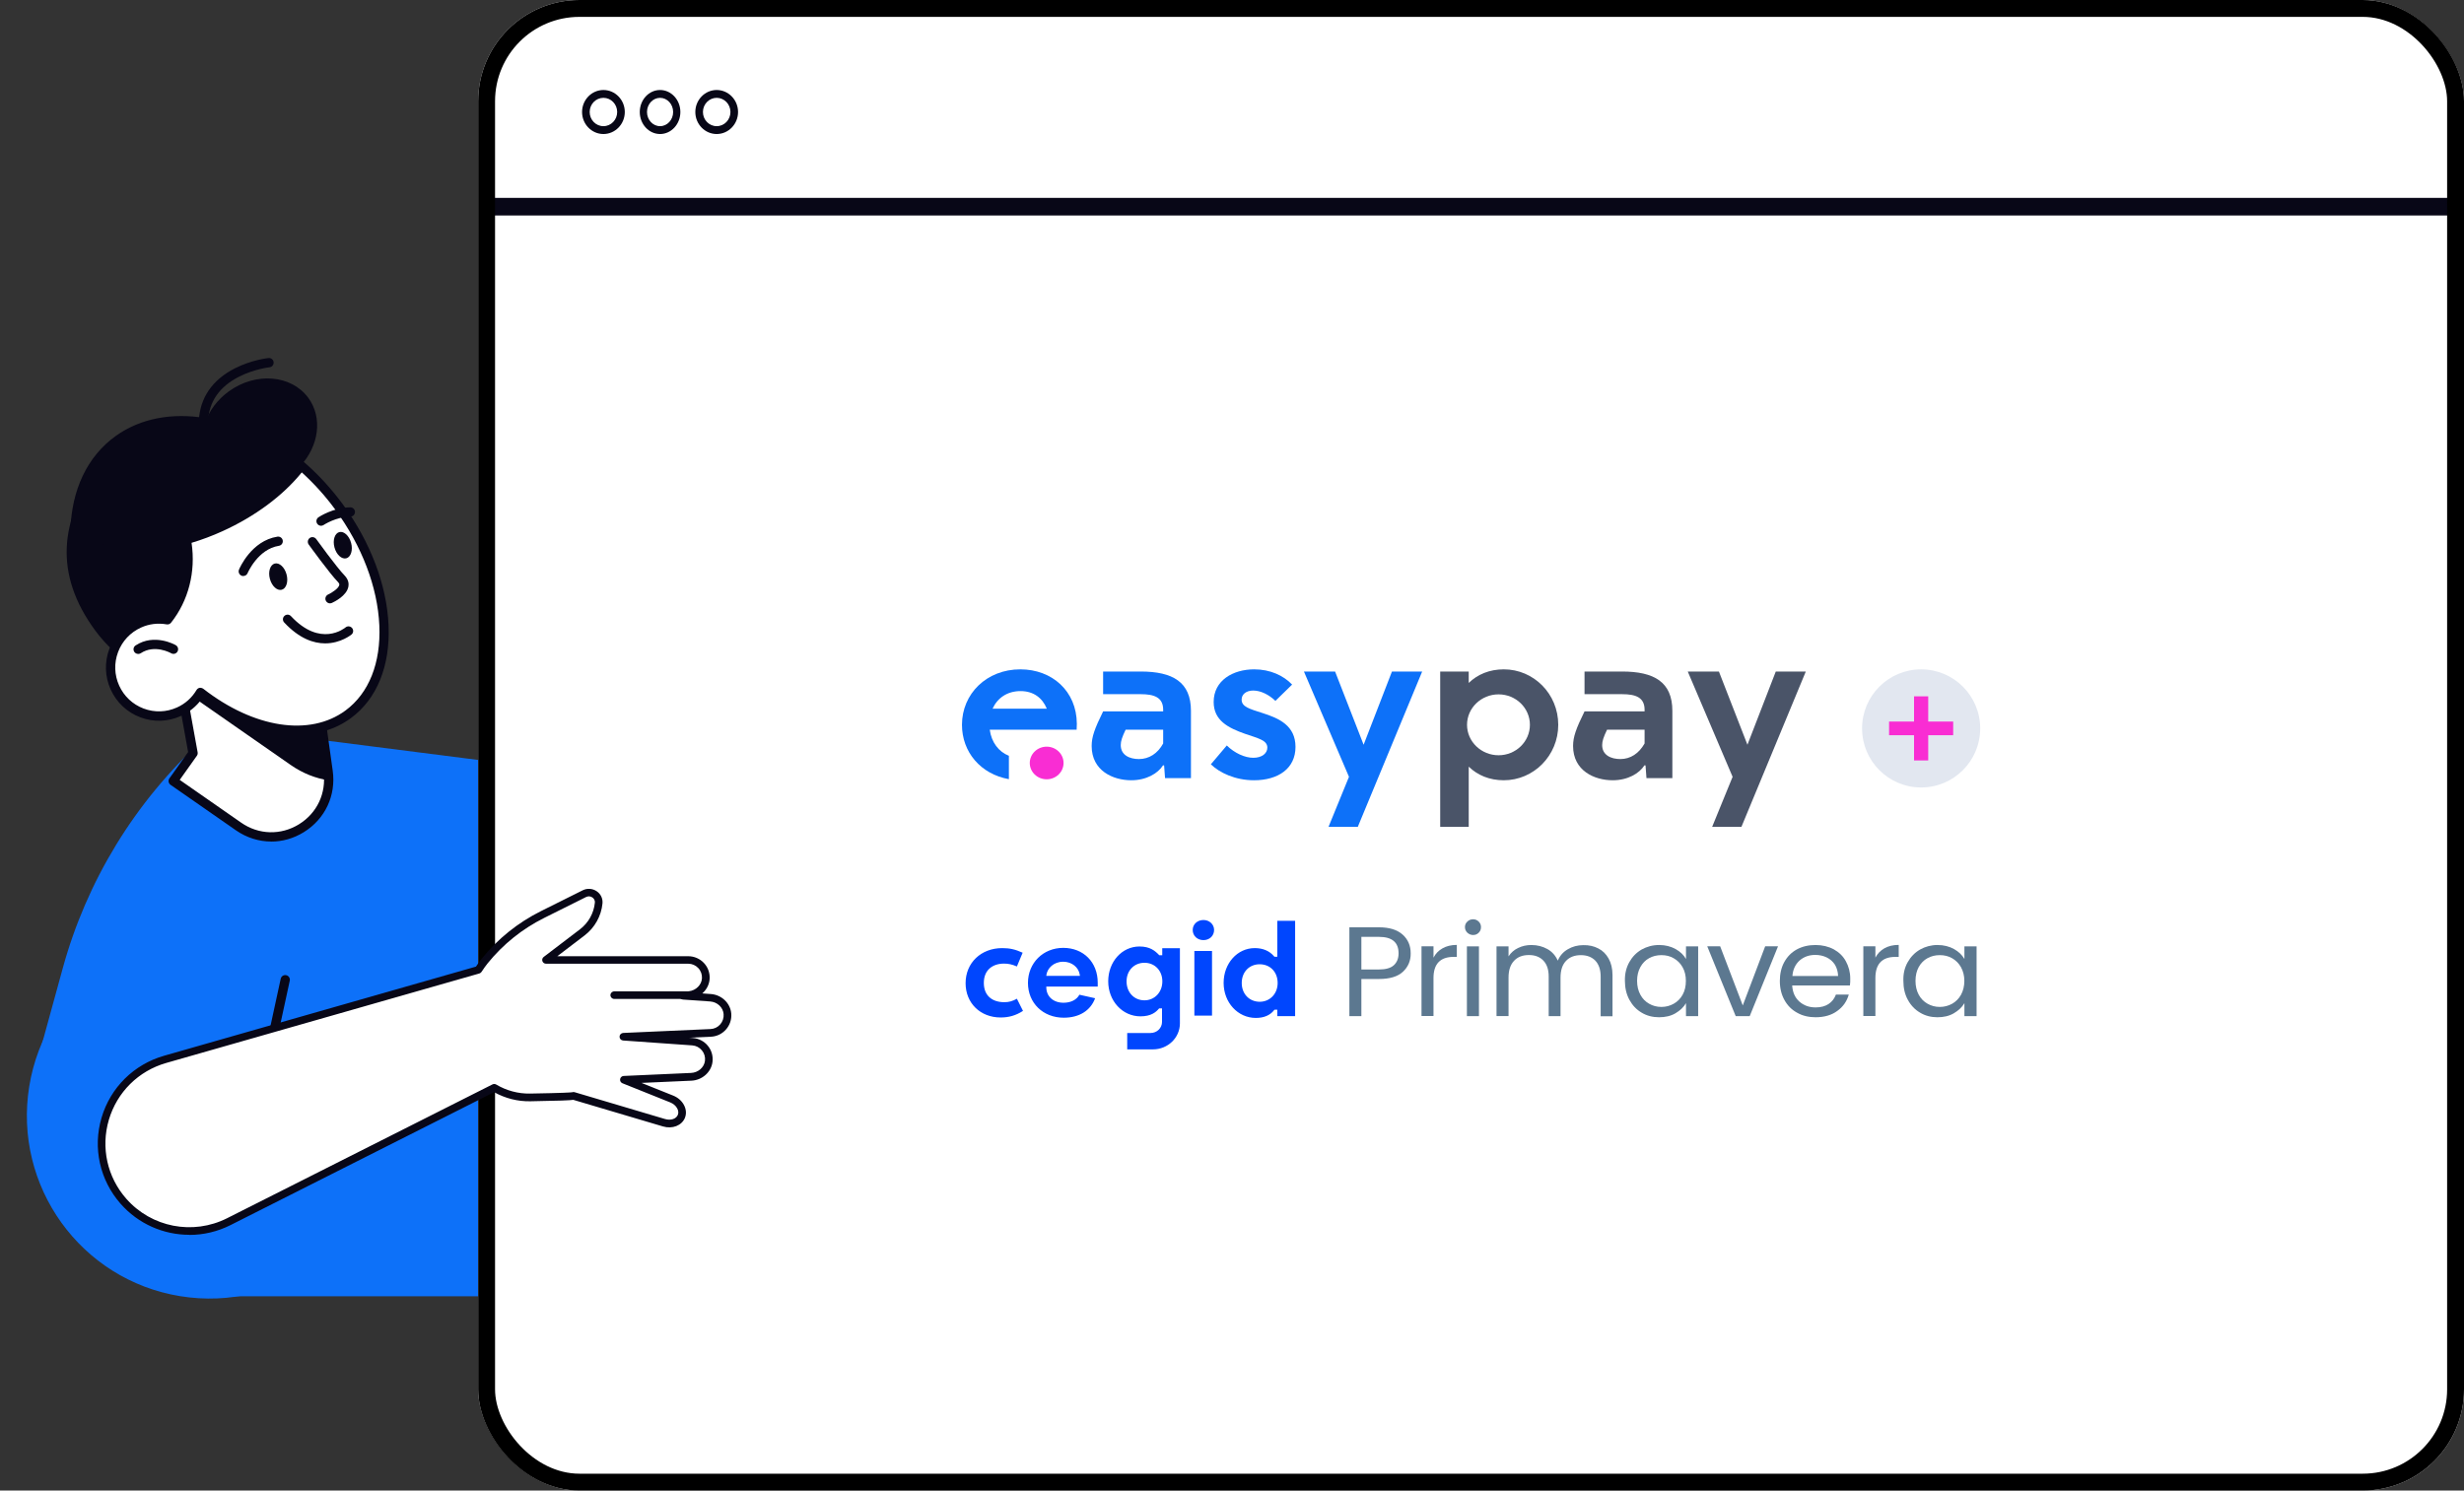<svg xmlns="http://www.w3.org/2000/svg" width="438" height="265" viewBox="0 0 438 265" fill="none"><rect x="0" y="0" width="438" height="265" fill="#333333" stroke="none"/><g clip-path="url(#clip0_1415_11822)"><path d="M69.27 203.557C72.141 185.833 60.127 169.132 42.435 166.255C24.742 163.378 8.072 175.414 5.2 193.139C2.328 210.863 14.342 227.564 32.035 230.441C49.727 233.318 66.398 221.282 69.27 203.557Z" fill="#0D71F9"></path><path d="M47.665 130.449L50.27 130.68L90.178 135.768L89.42 230.457H38.364L7.048 187.106L11.138 172.197C15.409 156.601 24.009 142.534 35.94 131.638L39.321 128.549L47.673 130.449H47.665Z" fill="#0D71F9"></path><path d="M32.229 122.337L34.315 133.893L30.794 138.858L42.404 146.936C49.709 152.025 59.562 145.953 58.325 137.123L57.138 128.615L32.229 122.337Z" fill="white"></path><path d="M48.217 149.612C46.032 149.612 43.847 148.943 41.934 147.613L30.324 139.535C30.143 139.411 30.019 139.213 29.978 138.998C29.937 138.783 29.994 138.56 30.118 138.378L33.441 133.703L31.413 122.485C31.363 122.213 31.454 121.924 31.66 121.734C31.866 121.544 32.155 121.469 32.427 121.535L57.336 127.813C57.658 127.896 57.905 128.168 57.955 128.499L59.142 137.007C59.761 141.418 57.79 145.614 53.997 147.952C52.191 149.067 50.196 149.621 48.209 149.621L48.217 149.612ZM31.949 138.651L42.874 146.259C45.983 148.423 49.916 148.53 53.139 146.548C56.364 144.565 58.037 140.997 57.51 137.238L56.397 129.284L33.268 123.452L35.131 133.744C35.173 133.967 35.123 134.19 34.991 134.372L31.949 138.651Z" fill="#080717"></path><path d="M58.334 137.123C58.408 137.676 58.441 138.213 58.441 138.742C56.141 138.387 53.832 137.503 51.672 135.999L33.375 123.262L33.763 122.717L57.147 128.615L58.334 137.123Z" fill="#080717"></path><path d="M17.412 83.315C22.936 75.93 33.499 73.039 36.442 75.17C37.168 73.072 38.594 71.098 40.639 69.603C45.413 66.117 51.746 66.613 54.78 70.701C57.411 74.245 56.693 79.317 53.354 82.877C55.819 84.959 58.153 87.412 60.239 90.229C68.567 101.447 50.905 115.704 47.458 118.215C38.141 125.005 24.495 122.296 16.975 112.16C9.455 102.025 10.733 92.228 17.412 83.315Z" fill="#080717"></path><path d="M18.978 86.421C22.144 85.562 25.113 85.661 27.488 86.924C34.191 90.493 36.821 105.353 26.861 113.069C26.242 113.548 25.368 113.721 24.89 114.324C18.104 105.122 16.134 94.491 18.986 86.421H18.978Z" fill="#080717"></path><path d="M53.725 82.538C50.608 86.784 45.529 90.832 39.204 93.698C28.559 98.514 17.741 98.456 12.53 94.078C12.753 87.181 15.441 81.167 20.611 77.483C29.458 71.189 42.89 73.634 53.725 82.547V82.538Z" fill="#080717"></path><path d="M24.718 110.83C26.358 110.087 28.106 109.905 29.756 110.202C33.153 105.923 33.969 100.529 33.111 95.937C35.123 95.367 37.16 94.623 39.197 93.706C45.397 90.898 50.394 86.958 53.527 82.803C55.927 84.884 58.202 87.329 60.247 90.113C70.274 103.768 71.007 120.288 61.896 127.004C55.069 132.034 44.647 130.135 35.635 123.13C34.761 124.584 33.466 125.798 31.8 126.55C27.471 128.507 22.376 126.583 20.422 122.246C18.468 117.909 20.389 112.804 24.718 110.847V110.83Z" fill="white"></path><path d="M52.752 130.646C47.426 130.646 41.464 128.49 35.841 124.302C34.884 125.599 33.623 126.624 32.147 127.293C29.855 128.333 27.29 128.416 24.932 127.524C22.574 126.632 20.71 124.872 19.672 122.576C18.633 120.28 18.558 117.711 19.441 115.348C20.331 112.986 22.087 111.119 24.38 110.078C25.963 109.359 27.686 109.103 29.401 109.31C32.139 105.634 33.194 100.843 32.303 96.085C32.221 95.664 32.477 95.251 32.889 95.135C34.901 94.565 36.904 93.83 38.859 92.946C44.713 90.295 49.685 86.511 52.868 82.299C53.008 82.117 53.214 82.001 53.437 81.976C53.667 81.952 53.89 82.026 54.063 82.175C56.578 84.355 58.879 86.858 60.907 89.617C65.854 96.349 68.748 103.99 69.07 111.119C69.391 118.372 67.017 124.245 62.383 127.664C59.654 129.672 56.347 130.663 52.744 130.663L52.752 130.646ZM35.643 122.287C35.824 122.287 36.006 122.345 36.146 122.46C45.158 129.473 55.077 130.985 61.41 126.318C65.59 123.237 67.726 117.859 67.429 111.177C67.124 104.37 64.337 97.06 59.588 90.584C57.815 88.163 55.811 85.95 53.643 83.984C50.295 88.13 45.323 91.823 39.543 94.441C37.745 95.259 35.898 95.953 34.051 96.506C34.818 101.661 33.507 106.79 30.407 110.706C30.217 110.945 29.912 111.061 29.616 111.003C28.065 110.731 26.491 110.921 25.064 111.573C23.168 112.432 21.725 113.977 20.991 115.918C20.257 117.868 20.323 119.982 21.18 121.882C22.038 123.782 23.58 125.228 25.517 125.963C27.463 126.698 29.574 126.632 31.471 125.773C32.922 125.12 34.117 124.046 34.934 122.675C35.057 122.469 35.255 122.328 35.486 122.287C35.536 122.279 35.585 122.27 35.635 122.27L35.643 122.287Z" fill="#080717"></path><path d="M36.171 75.732C36.171 75.732 36.146 75.732 36.138 75.732C35.684 75.715 35.33 75.327 35.346 74.873C35.511 70.767 37.729 67.521 41.761 65.481C44.73 63.977 47.607 63.664 47.731 63.655C48.193 63.606 48.588 63.936 48.638 64.391C48.687 64.845 48.358 65.25 47.904 65.299C47.879 65.299 45.167 65.605 42.462 66.984C38.974 68.769 37.127 71.445 36.987 74.947C36.971 75.393 36.608 75.74 36.163 75.74L36.171 75.732Z" fill="#080717"></path><path d="M62.415 96.531C62.761 97.82 62.374 99.034 61.558 99.257C60.741 99.472 59.801 98.613 59.455 97.324C59.109 96.036 59.496 94.821 60.313 94.598C61.129 94.384 62.069 95.243 62.415 96.531Z" fill="#080717"></path><path d="M57.072 93.476C56.809 93.476 56.545 93.344 56.388 93.112C56.132 92.732 56.231 92.22 56.611 91.964C56.718 91.89 59.216 90.238 62.267 90.196H62.275C62.729 90.196 63.092 90.56 63.1 91.014C63.1 91.468 62.737 91.848 62.283 91.848C59.719 91.881 57.551 93.319 57.526 93.335C57.386 93.426 57.229 93.476 57.064 93.476H57.072Z" fill="#080717"></path><path d="M50.938 102.124C51.284 103.413 50.896 104.627 50.08 104.85C49.264 105.065 48.324 104.206 47.977 102.917C47.631 101.628 48.019 100.414 48.835 100.191C49.651 99.976 50.591 100.835 50.938 102.124Z" fill="#080717"></path><path d="M43.245 102.413C43.138 102.413 43.031 102.397 42.932 102.347C42.511 102.174 42.313 101.686 42.486 101.265C42.569 101.058 44.663 96.135 49.322 95.408C49.767 95.342 50.196 95.648 50.262 96.094C50.336 96.548 50.023 96.97 49.578 97.036C45.842 97.622 44.028 101.851 44.012 101.901C43.88 102.215 43.575 102.405 43.253 102.405L43.245 102.413Z" fill="#080717"></path><path d="M58.664 107.27C58.351 107.27 58.054 107.089 57.914 106.783C57.724 106.37 57.914 105.883 58.326 105.693C59.06 105.354 60.206 104.586 60.313 103.999C60.33 103.925 60.355 103.76 60.074 103.471C58.607 101.967 55.02 97.011 54.871 96.805C54.608 96.433 54.69 95.921 55.053 95.648C55.424 95.384 55.935 95.466 56.207 95.83C56.24 95.879 59.868 100.893 61.253 102.314C61.979 103.066 62.02 103.809 61.929 104.297C61.624 105.932 59.439 106.99 59.002 107.188C58.895 107.237 58.78 107.262 58.664 107.262V107.27Z" fill="#080717"></path><path d="M57.798 114.382C55.753 114.382 53.205 113.548 50.517 110.665C50.204 110.334 50.22 109.806 50.558 109.5C50.888 109.186 51.416 109.203 51.721 109.541C56.973 115.167 61.236 111.697 61.418 111.548C61.764 111.259 62.283 111.301 62.58 111.648C62.877 111.995 62.836 112.515 62.489 112.804C62.456 112.829 60.593 114.382 57.798 114.382Z" fill="#080717"></path><path d="M24.561 116.257C24.289 116.257 24.025 116.125 23.869 115.886C23.621 115.506 23.728 114.994 24.108 114.746C27.447 112.557 31.1 114.614 31.248 114.705C31.644 114.936 31.776 115.44 31.553 115.836C31.322 116.233 30.819 116.365 30.432 116.142C30.308 116.067 27.488 114.506 25.015 116.134C24.875 116.224 24.718 116.266 24.561 116.266V116.257Z" fill="#080717"></path><path d="M48.802 183.752C48.744 183.752 48.687 183.752 48.629 183.736C48.184 183.637 47.903 183.199 48.002 182.753L49.899 174.005C49.998 173.559 50.435 173.278 50.88 173.377C51.325 173.476 51.605 173.914 51.507 174.36L49.61 183.108C49.528 183.496 49.181 183.761 48.802 183.761V183.752Z" fill="#080717"></path></g><g clip-path="url(#clip1_1415_11822)"><rect x="85" width="353" height="265" rx="18" fill="white"></rect><path d="M107.266 23.828C105.173 23.828 103.467 22.069 103.467 19.914C103.467 17.758 105.173 16 107.266 16C109.358 16 111.064 17.758 111.064 19.914C111.064 22.069 109.358 23.828 107.266 23.828ZM107.266 17.395C105.918 17.395 104.821 18.525 104.821 19.914C104.821 21.302 105.918 22.432 107.266 22.432C108.613 22.432 109.71 21.302 109.71 19.914C109.71 18.525 108.613 17.395 107.266 17.395Z" fill="#080717"></path><path d="M117.333 23.828C115.346 23.828 113.725 22.069 113.725 19.914C113.725 17.758 115.346 16 117.333 16C119.321 16 120.942 17.758 120.942 19.914C120.942 22.069 119.321 23.828 117.333 23.828ZM117.333 17.395C116.053 17.395 115.011 18.525 115.011 19.914C115.011 21.302 116.053 22.432 117.333 22.432C118.614 22.432 119.656 21.302 119.656 19.914C119.656 18.525 118.614 17.395 117.333 17.395Z" fill="#080717"></path><path d="M127.398 23.828C125.306 23.828 123.6 22.069 123.6 19.914C123.6 17.758 125.306 16 127.398 16C129.491 16 131.197 17.758 131.197 19.914C131.197 22.069 129.491 23.828 127.398 23.828ZM127.398 17.395C126.051 17.395 124.954 18.525 124.954 19.914C124.954 21.302 126.051 22.432 127.398 22.432C128.746 22.432 129.843 21.302 129.843 19.914C129.843 18.525 128.746 17.395 127.398 17.395Z" fill="#080717"></path><path d="M484.434 35.178H87.581C86.716 35.178 86.016 35.879 86.016 36.743C86.016 37.608 86.716 38.309 87.581 38.309H484.434C485.299 38.309 486 37.608 486 36.743C486 35.879 485.299 35.178 484.434 35.178Z" fill="#080717"></path><path d="M256.042 119.387H261.08V121.417C262.648 119.902 264.75 119 267.319 119C272.624 119 276.994 123.35 276.994 128.86C276.994 134.337 272.624 138.719 267.319 138.719C264.75 138.719 262.648 137.817 261.08 136.303V147H256.009V119.387H256.042ZM271.956 128.86C271.956 125.863 269.454 123.446 266.385 123.446C263.315 123.446 260.78 125.863 260.78 128.86C260.78 131.856 263.315 134.273 266.385 134.273C269.454 134.273 271.956 131.856 271.956 128.86Z" fill="#4A5468"></path><path d="M297.279 126.379V138.333H292.675L292.508 136.077H292.308C291.407 137.495 289.372 138.719 286.669 138.719C283.4 138.719 279.63 137.012 279.63 132.63C279.63 130.986 280.164 129.536 281.665 126.475H292.341V126.185C292.341 123.994 290.773 123.414 288.338 123.414H281.665V119.387H288.338C294.043 119.387 297.279 121.256 297.279 126.379ZM292.341 132.178V129.73H285.669C285.035 131.051 284.801 131.76 284.801 132.468C284.801 134.273 286.403 134.949 288.037 134.949C289.839 134.949 291.34 133.951 292.341 132.178Z" fill="#4A5468"></path><path d="M321 119.387L309.556 147H304.352L307.988 138.107L300.015 119.387H305.553L310.624 132.404L315.662 119.387H321V119.387Z" fill="#4A5468"></path><path d="M211.703 126.379V138.333H207.099L206.932 136.077H206.732C205.831 137.495 203.796 138.719 201.093 138.719C197.824 138.719 194.054 137.012 194.054 132.63C194.054 130.986 194.588 129.536 196.089 126.475H206.765V126.185C206.765 123.994 205.197 123.414 202.761 123.414H196.089V119.387H202.761C208.467 119.387 211.703 121.256 211.703 126.379ZM206.765 132.178V129.73H200.092C199.459 131.051 199.225 131.76 199.225 132.468C199.225 134.273 200.826 134.949 202.461 134.949C204.263 134.949 205.797 133.951 206.765 132.178Z" fill="#0D71F9"></path><path d="M215.24 135.884L218.076 132.533C219.444 133.886 221.279 134.724 222.78 134.724C224.348 134.724 225.282 133.918 225.282 132.919C225.282 131.598 223.681 131.276 221.346 130.471C218.31 129.407 215.741 128.086 215.741 124.8C215.741 120.965 219.177 119 222.947 119C225.783 119 228.152 120.096 229.686 121.707L226.717 124.606C225.583 123.511 224.115 122.77 222.78 122.77C221.546 122.77 220.712 123.414 220.712 124.381C220.712 125.67 222.113 126.024 224.415 126.765C227.351 127.7 230.287 128.988 230.287 132.791C230.287 136.625 227.218 138.719 222.914 138.719C219.577 138.719 216.808 137.398 215.24 135.884Z" fill="#0D71F9"></path><path d="M252.806 119.387L241.362 147H236.158L239.794 138.107L231.787 119.387H237.325L242.397 132.404L247.434 119.387H252.806V119.387Z" fill="#0D71F9"></path><path d="M179.341 134.369C177.539 133.661 176.238 131.985 175.938 129.73H191.385L191.418 128.666C191.385 122.867 187.014 119 181.376 119C175.371 119 171 123.35 171 128.86C171 133.693 174.303 137.624 179.341 138.526V134.369ZM181.409 122.867C183.711 122.867 185.279 124.059 186.08 125.992H176.438C177.306 124.091 179.04 122.867 181.409 122.867Z" fill="#0D71F9"></path><path d="M188.178 137.698C189.351 136.566 189.351 134.729 188.178 133.597C187.006 132.464 185.104 132.464 183.932 133.597C182.759 134.729 182.759 136.566 183.932 137.698C185.104 138.83 187.006 138.83 188.178 137.698Z" fill="#F92DD3"></path><circle cx="341.5" cy="129.5" r="10.5" fill="#E2E7F0"></circle><path d="M342.761 130.713H347.2V128.287H342.761V123.8H340.239V128.287H335.8V130.713H340.239V135.2H342.761V130.713Z" fill="#F92DD3"></path><path d="M171.644 174.796C171.644 178.343 174.268 180.892 177.871 180.892C179.339 180.892 180.57 180.542 181.847 179.722L180.762 177.56C179.975 178.001 179.339 178.175 178.529 178.175C176.427 178.175 174.885 177.064 174.885 174.745C174.885 172.429 176.466 171.315 178.468 171.315C179.263 171.315 179.9 171.452 180.763 171.823L181.785 169.378C180.458 168.774 179.476 168.56 178.16 168.56C174.384 168.559 171.644 171.176 171.644 174.796ZM189.095 180.932C185.41 180.932 182.73 178.323 182.73 174.744C182.73 171.195 185.431 168.517 188.999 168.517C192.602 168.517 195.132 171.07 195.132 174.705V175.398H185.992V175.564C186.014 177.179 187.247 178.273 189.056 178.273C190.35 178.273 191.392 177.746 191.872 176.847L194.668 177.472C193.856 179.682 191.829 180.932 189.095 180.932ZM188.998 170.981C187.282 170.981 186.183 172.153 186.012 173.309L185.99 173.493H191.965L191.943 173.309C191.753 171.969 190.52 170.981 188.998 170.981ZM200.258 174.479C200.258 176.415 201.586 177.842 203.435 177.842C205.251 177.842 206.618 176.397 206.618 174.479C206.618 172.567 205.287 171.168 203.435 171.168C201.586 171.169 200.258 172.567 200.258 174.479ZM206.601 169.829V168.579H209.741V181.94C209.741 184.491 207.602 186.563 204.943 186.563H200.373V183.651H204.517C205.656 183.651 206.561 182.78 206.561 181.676V179.272H206.06L206 179.331C205.463 179.966 204.596 180.69 202.725 180.69C199.525 180.69 196.996 177.952 196.996 174.461C196.996 171 199.429 168.272 202.552 168.272C204.423 168.272 205.328 169.047 206.021 169.77L206.082 169.829H206.601ZM223.238 180.973C220.038 180.973 217.512 178.235 217.512 174.744C217.512 171.275 219.942 168.558 223.048 168.558C224.514 168.558 225.686 169.066 226.495 170.04L226.555 170.101H227.055V163.709H230.222V180.659H227.055V179.514H226.555L226.495 179.577C225.783 180.503 224.682 180.973 223.238 180.973ZM223.916 171.432C222.059 171.432 220.731 172.819 220.731 174.762C220.731 176.7 222.08 178.098 223.931 178.098C225.746 178.098 227.115 176.67 227.115 174.762C227.115 172.8 225.783 171.432 223.916 171.432ZM212.31 180.559H215.448V169.067H212.31V180.559ZM213.927 167.139C212.831 167.139 212.016 166.369 212.016 165.332C212.016 164.326 212.845 163.562 213.927 163.562C214.988 163.562 215.817 164.344 215.817 165.332C215.817 166.37 215.008 167.139 213.927 167.139Z" fill="#0046FE"></path><g opacity="0.64"><path d="M249.399 172.75C248.479 173.619 247.044 174.051 245.143 174.051H241.998V180.658H239.865V164.862H245.123C246.972 164.862 248.358 165.292 249.328 166.153C250.288 167.012 250.764 168.125 250.764 169.486C250.783 170.785 250.32 171.888 249.399 172.75ZM247.762 171.607C248.315 171.107 248.611 170.394 248.611 169.486C248.611 167.531 247.447 166.562 245.142 166.562H241.997V172.359H245.142C246.316 172.359 247.205 172.115 247.762 171.607Z" fill="#002C52"></path><path d="M256.428 168.595C257.112 168.206 257.962 167.99 258.964 167.99V170.119H258.408C256.013 170.119 254.817 171.371 254.817 173.883V180.637H252.686V168.244H254.818V170.258C255.182 169.545 255.719 168.986 256.428 168.595Z" fill="#002C52"></path><path d="M260.836 165.821C260.551 165.537 260.409 165.215 260.409 164.824C260.409 164.433 260.551 164.1 260.836 163.845C261.117 163.572 261.45 163.435 261.855 163.435C262.24 163.435 262.573 163.562 262.857 163.845C263.13 164.119 263.262 164.432 263.262 164.824C263.262 165.214 263.13 165.556 262.857 165.821C262.595 166.095 262.261 166.23 261.855 166.23C261.472 166.229 261.117 166.076 260.836 165.821ZM262.898 168.245V180.659H260.755V168.245H262.898Z" fill="#002C52"></path><path d="M284.108 168.614C284.898 169.007 285.504 169.616 285.948 170.417C286.397 171.216 286.639 172.194 286.639 173.349V180.679H284.534V173.644C284.534 172.408 284.223 171.47 283.585 170.787C282.949 170.142 282.1 169.81 281.018 169.81C279.905 169.81 279.034 170.142 278.379 170.826C277.718 171.521 277.4 172.506 277.4 173.818V180.66H275.295V173.621C275.295 172.389 274.992 171.453 274.345 170.775C273.718 170.121 272.866 169.791 271.786 169.791C270.662 169.791 269.794 170.121 269.145 170.809C268.49 171.5 268.157 172.489 268.157 173.799V180.639H266.021V168.245H268.157V170.024C268.581 169.378 269.145 168.872 269.855 168.538C270.573 168.184 271.362 168.009 272.212 168.009C273.295 168.009 274.232 168.265 275.062 168.726C275.891 169.183 276.506 169.878 276.913 170.787C277.277 169.918 277.864 169.242 278.693 168.764C279.521 168.274 280.45 168.032 281.442 168.032C282.432 168.009 283.343 168.208 284.108 168.614Z" fill="#002C52"></path><path d="M289.623 171.061C290.157 170.102 290.875 169.36 291.817 168.811C292.745 168.293 293.786 168.008 294.928 168.008C296.039 168.008 297.022 168.264 297.853 168.725C298.677 169.182 299.297 169.789 299.701 170.493V168.245H301.865V180.659H299.701V178.343C299.277 179.075 298.648 179.661 297.821 180.15C296.99 180.638 296 180.853 294.91 180.853C293.765 180.853 292.725 180.583 291.818 180.035C290.896 179.496 290.177 178.734 289.64 177.748C289.107 176.76 288.843 175.633 288.843 174.383C288.813 173.122 289.088 172.018 289.623 171.061ZM299.105 171.969C298.719 171.276 298.184 170.739 297.52 170.365C296.871 169.984 296.142 169.808 295.332 169.808C294.536 169.808 293.797 169.984 293.151 170.345C292.492 170.699 291.979 171.234 291.593 171.929C291.209 172.624 291.008 173.443 291.008 174.37C291.008 175.319 291.209 176.14 291.593 176.847C291.979 177.558 292.492 178.077 293.151 178.449C293.797 178.824 294.537 179.017 295.332 179.017C296.122 179.017 296.849 178.824 297.52 178.449C298.185 178.078 298.719 177.541 299.105 176.847C299.499 176.14 299.681 175.32 299.681 174.38C299.681 173.475 299.499 172.673 299.105 171.969Z" fill="#002C52"></path><path d="M309.794 178.752L313.776 168.244H316.06L311.027 180.658H308.54L303.481 168.244H305.779L309.794 178.752Z" fill="#002C52"></path><path d="M328.841 175.204H318.579C318.649 176.436 319.094 177.395 319.871 178.079C320.66 178.772 321.62 179.104 322.744 179.104C323.665 179.104 324.441 178.899 325.056 178.491C325.675 178.079 326.088 177.518 326.351 176.827H328.638C328.295 178.02 327.625 178.999 326.576 179.741C325.565 180.483 324.269 180.852 322.744 180.852C321.531 180.852 320.427 180.6 319.469 180.053C318.505 179.535 317.746 178.772 317.212 177.807C316.665 176.827 316.384 175.694 316.384 174.403C316.384 173.122 316.644 171.999 317.172 171.042C317.717 170.063 318.444 169.319 319.404 168.792C320.368 168.272 321.466 168.009 322.723 168.009C323.935 168.009 325.018 168.273 325.967 168.775C326.909 169.302 327.626 169.986 328.123 170.904C328.616 171.804 328.899 172.82 328.899 173.947C328.911 174.354 328.9 174.774 328.841 175.204ZM326.172 171.499C325.803 170.94 325.322 170.513 324.716 170.218C324.088 169.917 323.421 169.771 322.673 169.771C321.58 169.771 320.66 170.103 319.901 170.757C319.154 171.433 318.71 172.341 318.619 173.515H326.74C326.715 172.751 326.514 172.077 326.172 171.499Z" fill="#002C52"></path><path d="M334.968 168.595C335.654 168.206 336.505 167.99 337.515 167.99V170.119H336.947C334.561 170.119 333.37 171.371 333.37 173.883V180.637H331.225V168.244H333.37V170.258C333.732 169.545 334.279 168.986 334.968 168.595Z" fill="#002C52"></path><path d="M339.111 171.061C339.656 170.102 340.366 169.36 341.315 168.811C342.237 168.293 343.281 168.008 344.412 168.008C345.531 168.008 346.513 168.264 347.343 168.725C348.172 169.182 348.789 169.789 349.194 170.493V168.245H351.357V180.659H349.194V178.343C348.778 179.075 348.133 179.661 347.303 180.15C346.472 180.639 345.493 180.853 344.39 180.853C343.259 180.853 342.214 180.583 341.315 180.035C340.389 179.496 339.669 178.734 339.134 177.748C338.589 176.76 338.344 175.633 338.344 174.383C338.304 173.122 338.567 172.018 339.111 171.061ZM348.594 171.969C348.212 171.276 347.667 170.739 347.02 170.365C346.362 169.984 345.622 169.808 344.816 169.808C344.026 169.808 343.299 169.984 342.639 170.345C341.987 170.699 341.457 171.234 341.073 171.929C340.692 172.624 340.499 173.443 340.499 174.37C340.499 175.319 340.692 176.14 341.073 176.847C341.457 177.558 341.987 178.077 342.639 178.449C343.3 178.824 344.027 179.017 344.816 179.017C345.606 179.017 346.342 178.824 347.02 178.449C347.667 178.078 348.212 177.541 348.594 176.847C348.979 176.14 349.181 175.32 349.181 174.38C349.181 173.475 348.979 172.673 348.594 171.969Z" fill="#002C52"></path></g></g><rect x="86.5" y="1.5" width="350" height="262" rx="16.5" stroke="black" stroke-width="3"></rect><path d="M126.293 177.381L121.435 177.039L122.558 176.911C124.099 176.736 125.378 175.52 125.465 173.975C125.566 172.167 124.133 170.669 122.343 170.669H97.069L103.522 165.75C105.164 164.5 106.22 162.619 106.429 160.563C106.563 159.212 105.103 158.272 103.885 158.877L96.45 162.586C92.48 164.568 88.974 167.376 86.174 170.83C85.757 171.341 85.38 171.878 85.024 172.429L29.355 188.34C18.366 191.478 14.389 204.97 21.926 213.551C26.609 218.892 34.321 220.384 40.666 217.186L87.843 193.393C89.707 194.508 91.894 195.14 94.229 195.1C98.267 195.033 101.786 194.938 101.934 194.824L118.03 199.602C119.369 199.998 120.694 199.507 121.112 198.466C121.569 197.33 120.795 195.946 119.389 195.382L110.89 191.975L122.868 191.438C124.415 191.371 125.775 190.248 125.977 188.71C126.205 186.916 124.88 185.317 123.097 185.189L110.809 184.322L126.327 183.63C128.076 183.549 129.449 182.051 129.307 180.244C129.186 178.685 127.854 177.495 126.293 177.381Z" fill="white"></path><path d="M33.649 219.53C29.08 219.53 24.592 217.608 21.422 213.993C17.735 209.787 16.47 204.075 18.051 198.713C19.632 193.352 23.791 189.233 29.174 187.694L84.608 171.85C84.971 171.306 85.314 170.829 85.657 170.405C88.537 166.858 92.07 164.029 96.155 161.986L103.59 158.277C104.391 157.881 105.346 157.948 106.08 158.459C106.807 158.956 107.183 159.769 107.096 160.636C106.874 162.867 105.717 164.929 103.933 166.293L99.068 170.002H122.351C123.394 170.002 124.403 170.439 125.116 171.192C125.843 171.958 126.206 172.965 126.146 174.02C126.085 175.035 125.594 175.956 124.84 176.614L126.348 176.722C128.279 176.856 129.84 178.354 129.988 180.202C130.069 181.25 129.739 182.251 129.046 183.031C128.36 183.81 127.404 184.267 126.368 184.314L122.499 184.489L123.151 184.536C124.188 184.61 125.163 185.114 125.823 185.92C126.496 186.733 126.785 187.761 126.65 188.816C126.422 190.617 124.813 192.041 122.909 192.129L114.034 192.525L119.652 194.776C120.48 195.105 121.153 195.683 121.55 196.402C121.974 197.168 122.048 197.994 121.752 198.734C121.2 200.104 119.524 200.763 117.856 200.266L101.908 195.535C101.255 195.629 99.519 195.703 94.25 195.791C92.003 195.831 89.802 195.266 87.831 194.171L40.977 217.803C38.649 218.979 36.139 219.55 33.656 219.55L33.649 219.53ZM104.68 159.359C104.512 159.359 104.344 159.399 104.189 159.473L96.754 163.182C92.837 165.138 89.453 167.852 86.7 171.245C86.344 171.689 85.98 172.193 85.597 172.784C85.509 172.918 85.375 173.019 85.22 173.066L29.551 188.977C24.612 190.388 20.803 194.165 19.35 199.09C17.903 204.008 19.054 209.249 22.438 213.106C26.927 218.219 34.295 219.644 40.371 216.58L87.548 192.787C87.757 192.686 87.999 192.693 88.194 192.807C90.025 193.902 92.117 194.46 94.223 194.42C100.205 194.319 101.464 194.225 101.713 194.185C101.847 194.138 101.995 194.131 102.13 194.171L118.226 198.949C119.228 199.244 120.204 198.928 120.493 198.203C120.635 197.847 120.594 197.43 120.366 197.027C120.117 196.577 119.679 196.214 119.141 195.992L110.642 192.586C110.346 192.465 110.178 192.162 110.232 191.846C110.286 191.537 110.548 191.302 110.864 191.289L122.842 190.751C124.1 190.697 125.163 189.777 125.311 188.614C125.399 187.936 125.21 187.271 124.773 186.747C124.342 186.216 123.723 185.9 123.044 185.853L110.757 184.986C110.4 184.959 110.124 184.664 110.131 184.307C110.131 183.951 110.42 183.662 110.777 183.642L126.294 182.95C126.967 182.923 127.579 182.628 128.023 182.124C128.467 181.62 128.683 180.968 128.629 180.289C128.535 179.1 127.505 178.133 126.233 178.045L121.375 177.703C121.025 177.676 120.756 177.393 120.749 177.044C120.742 176.695 120.998 176.399 121.341 176.359L122.465 176.231C123.717 176.083 124.712 175.095 124.78 173.926C124.82 173.241 124.585 172.596 124.114 172.099C123.643 171.601 123.01 171.333 122.33 171.333H97.056C96.767 171.333 96.511 171.151 96.417 170.876C96.323 170.6 96.417 170.305 96.646 170.13L103.099 165.212C104.593 164.076 105.555 162.356 105.743 160.488C105.797 159.957 105.454 159.655 105.299 159.554C105.104 159.42 104.889 159.352 104.667 159.352L104.68 159.359Z" fill="#080717"></path><path d="M122.56 177.596H109.183C108.813 177.596 108.51 177.293 108.51 176.924C108.51 176.554 108.813 176.252 109.183 176.252H122.56C122.93 176.252 123.233 176.554 123.233 176.924C123.233 177.293 122.93 177.596 122.56 177.596Z" fill="#080717"></path><defs><clipPath id="clip0_1415_11822"><rect width="155" height="172" fill="white" transform="translate(0 63.65)"></rect></clipPath><clipPath id="clip1_1415_11822"><rect x="85" width="353" height="265" rx="18" fill="white"></rect></clipPath></defs></svg>